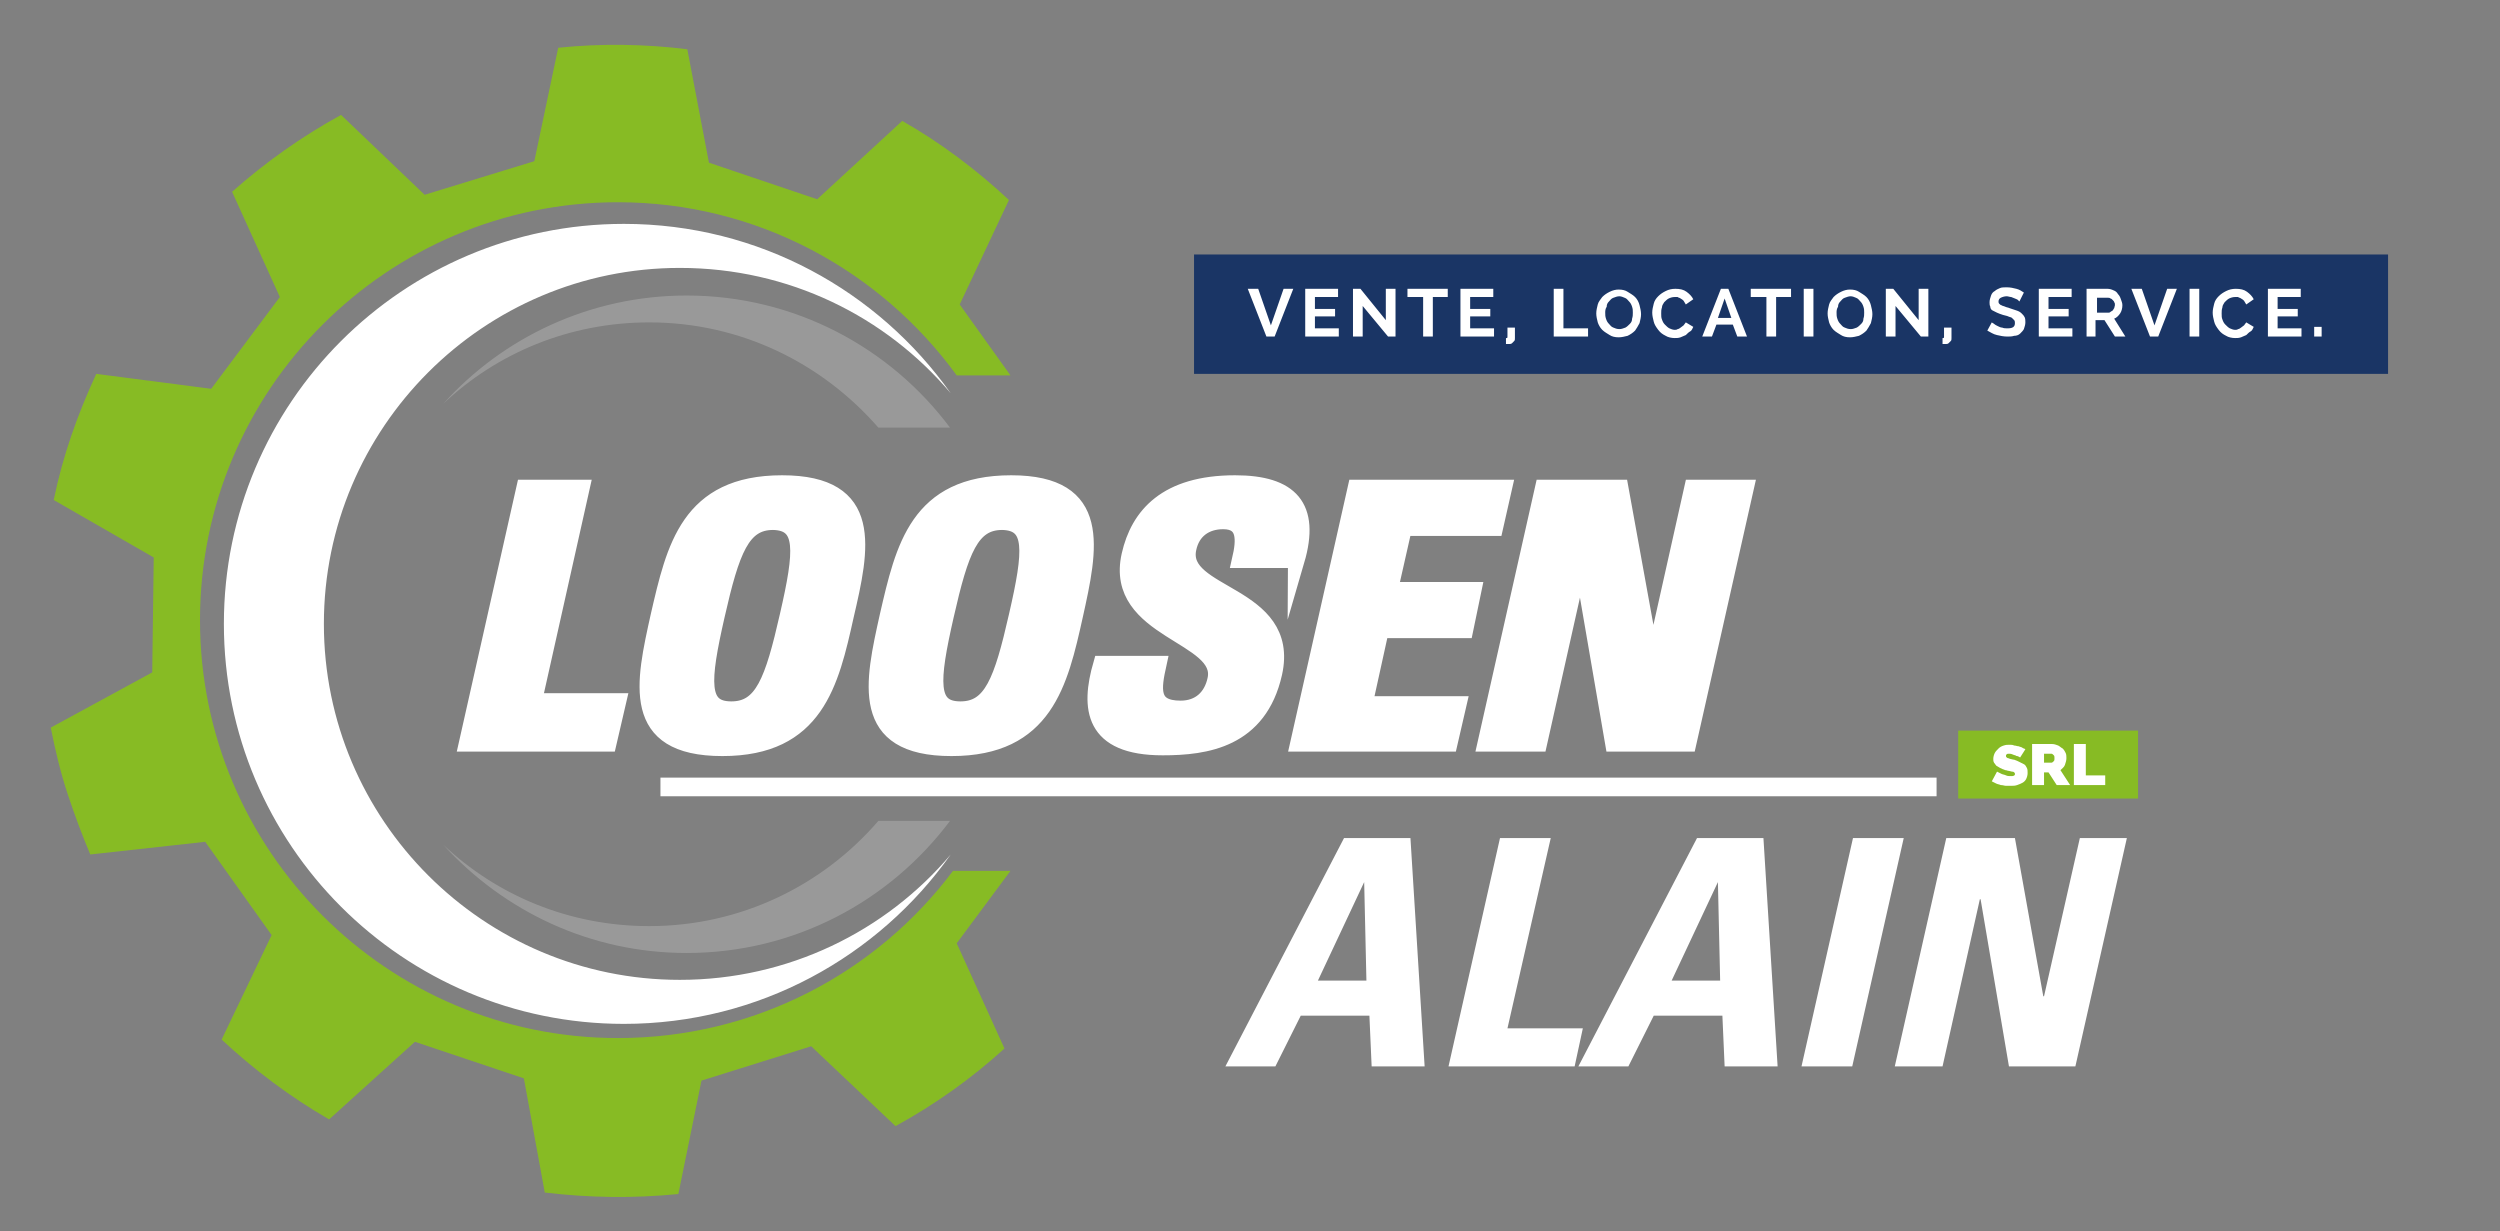 <svg version="1.1" id="Calque_1" xmlns="http://www.w3.org/2000/svg" x="0" y="0" viewBox="0 0 335 165" xml:space="preserve"><rect x="0" y="0" width="335" height="165" fill="#808080" stroke="none"/><style>.st1{fill:#fff}.st3{fill:#87bb24}.st4{fill:#fff;stroke:#fff;stroke-width:2.227;stroke-miterlimit:10}</style><path fill="#1a3565" d="M160 34.1h160v16H160z"/><path class="st1" d="M91.1 131.3c-26.3 0-47.7-21.4-47.7-47.7 0-26.3 21.4-47.7 47.7-47.7 14.6 0 27.6 6.5 36.3 16.8C117.7 39 101.7 30 83.6 30 54 30 30 54 30 83.6s24 53.6 53.6 53.6c18.1 0 34.1-9 43.8-22.7-8.7 10.3-21.8 16.8-36.3 16.8z"/><g opacity=".2"><path class="st1" d="M117.7 57.3h9.6c-8-10.7-20.8-17.7-35.3-17.7-12.9 0-24.6 5.6-32.6 14.5 7.2-6.8 16.9-10.9 27.6-10.9 12.3 0 23.2 5.5 30.7 14.1zM117.7 110c-7.4 8.6-18.4 14.1-30.7 14.1-10.7 0-20.4-4.1-27.6-10.9 8.1 8.9 19.7 14.5 32.6 14.5 14.4 0 27.2-6.9 35.3-17.7h-9.6z"/></g><path class="st3" d="M127.7 116.7c-10.2 13.6-26.5 22.4-44.9 22.4-30.9 0-56-25.1-56-56s25.1-56 56-56c18.7 0 35.2 9.2 45.4 23.2h7.2l-6.8-9.5 6.6-14c-4.4-4.1-9.2-7.7-14.3-10.6l-11.4 10.5L95 21.8 92.1 6.6c-5.7-.7-11.5-.8-17.3-.2l-3.2 15.2-14.7 4.5-11.2-10.7c-5.3 2.9-10.2 6.4-14.6 10.3l6.4 14.1-9.2 12.3-15.4-2c-2.5 5.4-4.5 11-5.7 16.9l13.4 7.7-.2 15.4-13.6 7.4c.6 3 1.3 6 2.3 9 .9 2.7 1.9 5.4 3 8l15.4-1.7 8.9 12.5-6.7 14c4.4 4.1 9.2 7.7 14.4 10.7l11.5-10.4 14.6 4.9 2.8 15.3c5.9.7 11.8.8 17.9.2l3.1-15.2 14.7-4.6 11.3 10.7c5.3-2.9 10.2-6.4 14.6-10.4l-6.4-14.1 7.2-9.7h-7.7zM262.4 97.9h24.1v9.1h-24.1z"/><path class="st1" d="M270.7 101.5c-.2-.1-.3-.2-.5-.2-.1-.1-.3-.1-.5-.2s-.4-.1-.5-.1c-.1 0-.3 0-.3.1-.1 0-.1.1-.1.2s0 .1.1.2c0 0 .1.1.2.1s.2.1.3.1c.1 0 .3.1.5.1.3.1.5.2.7.3l.6.3c.2.1.3.3.4.5.1.2.1.4.1.7 0 .3-.1.6-.2.8-.1.2-.3.4-.5.5-.2.1-.4.2-.7.3-.3.1-.5.1-.8.1h-.7c-.2 0-.4-.1-.7-.1-.2-.1-.4-.1-.6-.2l-.6-.3.7-1.3.6.3c.2.1.4.1.6.2.2.1.4.1.7.1.2 0 .3 0 .4-.1.1 0 .1-.1.1-.2s0-.1-.1-.2-.2-.1-.3-.1c-.1 0-.3-.1-.4-.1-.2 0-.3-.1-.5-.1-.3-.1-.5-.2-.7-.3-.2-.1-.3-.2-.5-.3-.1-.1-.2-.3-.3-.4-.1-.2-.1-.3-.1-.5 0-.3.1-.6.2-.8.1-.2.3-.4.5-.6.2-.2.4-.3.7-.4.3-.1.5-.1.8-.1.2 0 .4 0 .6.1.2 0 .4.1.6.1.2.1.4.1.5.2s.3.1.4.2l-.7 1.1zM272.3 105.2v-5.5h2.7c.3 0 .5.1.8.2.2.1.4.3.6.4.2.2.3.4.4.6.1.2.1.5.1.7 0 .3-.1.6-.2.9-.1.3-.4.5-.6.7l1.3 2h-1.8l-1.1-1.7h-.6v1.7h-1.6zm1.6-3h1c.1 0 .2-.1.3-.2.1-.1.1-.2.1-.4s0-.3-.1-.4c-.1-.1-.2-.2-.3-.2h-1v1.2zM277.9 105.2v-5.5h1.6v4.2h2.6v1.3h-4.2z"/><g><path class="st4" d="M77.9 65.4h-7.6l-7.7 34.2h18.9l1.3-5.6H71.5zM104.8 64.8c-12.5 0-14.4 8.6-16.5 17.7-2 9-4 17.7 8.5 17.7s14.5-8.7 16.5-17.7c2.1-9 4-17.7-8.5-17.7zm.8 17.7c-2 8.8-3.4 12.6-7.6 12.6-4.3 0-4-3.8-2-12.6s3.4-12.6 7.6-12.6c4.3.1 4 3.9 2 12.6zM135.5 64.8c-12.5 0-14.4 8.6-16.5 17.7-2 9-4 17.7 8.5 17.7S142 91.5 144 82.5s3.9-17.7-8.5-17.7zm.8 17.7c-2 8.8-3.4 12.6-7.6 12.6-4.3 0-4-3.8-2-12.6s3.4-12.6 7.6-12.6c4.3.1 4 3.9 2 12.6zM173.7 75.1c2.1-7.2-.8-10.3-8.2-10.3-9.2 0-12.9 4.3-14.1 9.6-2.3 10.2 12.9 10.6 11.5 16.7-.5 2.3-2.1 3.9-4.7 3.9-4.2 0-3.7-2.8-3-6h-7.6c-1.7 5.9-1.2 11.1 8.2 11.1 5.8 0 12.9-1 14.9-9.9 2.4-10.8-12.9-10.2-11.5-16.7.5-2.4 2.3-3.7 4.7-3.7 3.1 0 2.9 2.6 2.3 5.2h7.5zM188.1 70.7h12.2l1.2-5.3h-19.8L174 99.6h20.2l1.2-5.2h-12.6l2.2-10h11.3l1.1-5.3h-11.2zM226.8 65.4l-5.3 23.7h-.1l-4.3-23.7h-10.3l-7.7 34.2h7.1l5.6-25h.1l4.3 25h10l7.7-34.2z"/></g><g><path class="st1" d="M164.2 142.9l15.9-30.6h8.9l1.9 30.6h-7.1l-.3-6.8h-9.2l-3.4 6.8h-6.7zm18.6-24.7l-6.2 13.2h6.5l-.3-13.2zM194.1 142.9l6.9-30.6h6.8l-5.8 25.5h10.1l-1.1 5.1h-16.9zM211.5 142.9l15.9-30.6h8.9l1.9 30.6h-7.1l-.3-6.8h-9.2l-3.4 6.8h-6.7zm18.7-24.7l-6.2 13.2h6.5l-.3-13.2zM241.4 142.9l6.9-30.6h6.8l-6.9 30.6h-6.8zM253.9 142.9l6.9-30.6h9.2l3.8 21.2h.1l4.8-21.2h6.3l-6.9 30.6h-8.9l-3.8-22.4h-.1l-5 22.4h-6.4z"/></g><path class="st1" d="M88.5 104.2h171v2.5h-171z"/><g><path class="st1" d="M168.6 38.7l1.7 4.9 1.7-4.9h1.3l-2.5 6.4h-1.1l-2.5-6.4h1.4zM179.4 44v1.1h-4.5v-6.4h4.4v1.1h-3.1v1.6h2.7v1h-2.7V44h3.2zM182.6 41v4.1h-1.3v-6.4h1l3.4 4.2v-4.2h1.3v6.4h-1l-3.4-4.1zM194 39.8h-2v5.3h-1.3v-5.3h-2.1v-1.1h5.4v1.1zM200.2 44v1.1h-4.5v-6.4h4.4v1.1H197v1.6h2.7v1H197V44h3.2zM201.7 45.3h.2c.1 0 .1-.1.1-.2v-1.2h1v1.4c0 .2 0 .3-.1.4l-.3.3c-.1.1-.3.1-.4.1h-.4v-.8zM208.2 45.1v-6.4h1.3V44h3.3v1.1h-4.6zM216.9 45.2c-.5 0-.9-.1-1.2-.3s-.7-.4-1-.7c-.3-.3-.5-.7-.6-1-.1-.4-.2-.8-.2-1.2 0-.4.1-.8.2-1.2s.4-.7.6-1c.3-.3.6-.5 1-.7.4-.2.8-.3 1.2-.3.5 0 .9.1 1.2.3s.7.4 1 .7c.3.3.5.7.6 1.1.1.4.2.8.2 1.2 0 .4-.1.8-.2 1.2-.2.4-.4.7-.6 1-.3.3-.6.5-1 .7-.4.1-.8.2-1.2.2zm-1.8-3.3c0 .3 0 .5.1.8.1.3.2.5.4.7.2.2.3.4.6.5.2.1.5.2.8.2.3 0 .5-.1.8-.2.2-.1.4-.3.6-.5s.3-.4.3-.7c.1-.3.1-.5.1-.8 0-.3 0-.5-.1-.8-.1-.3-.2-.5-.4-.7-.2-.2-.3-.4-.6-.5-.2-.1-.5-.2-.7-.2-.3 0-.5.1-.8.2s-.4.3-.6.5c-.2.2-.3.4-.3.7-.2.3-.2.6-.2.8zM221.4 41.9c0-.4.1-.8.2-1.2.1-.4.3-.7.6-1 .3-.3.6-.5 1-.7.4-.2.8-.3 1.3-.3.6 0 1.1.1 1.5.4.4.3.7.6.9 1l-1 .7c-.1-.2-.2-.3-.3-.5-.1-.1-.2-.2-.4-.3-.1-.1-.3-.1-.4-.2h-.4c-.3 0-.6.1-.8.2-.2.1-.4.3-.6.5-.1.2-.3.4-.3.7-.1.3-.1.5-.1.8 0 .3 0 .6.1.8.1.3.2.5.4.7.2.2.4.4.6.5.2.1.5.2.7.2.1 0 .3 0 .4-.1.1 0 .3-.1.4-.2.1-.1.3-.2.4-.3.1-.1.2-.3.3-.4l1 .6c-.1.2-.2.5-.4.6s-.4.3-.6.5c-.2.1-.5.2-.7.3-.3.1-.5.1-.8.1-.4 0-.9-.1-1.2-.3-.4-.2-.7-.4-1-.8s-.5-.7-.6-1.1c-.1-.4-.2-.8-.2-1.2zM228.1 45.1l2.5-6.4h1l2.5 6.4h-1.3l-.6-1.6H230l-.6 1.6h-1.3zm3-5.1l-.9 2.6h1.8l-.9-2.6zM240 39.8h-2v5.3h-1.3v-5.3h-2.1v-1.1h5.4v1.1zM241.7 45.1v-6.4h1.3v6.4h-1.3zM247.9 45.2c-.5 0-.9-.1-1.2-.3s-.7-.4-1-.7c-.3-.3-.5-.7-.6-1-.1-.4-.2-.8-.2-1.2 0-.4.1-.8.2-1.2s.4-.7.6-1c.3-.3.6-.5 1-.7.4-.2.8-.3 1.2-.3.5 0 .9.1 1.2.3s.7.4 1 .7c.3.3.5.7.6 1.1.1.4.2.8.2 1.2 0 .4-.1.8-.2 1.2-.2.4-.4.7-.6 1-.3.3-.6.5-1 .7-.4.1-.8.2-1.2.2zm-1.8-3.3c0 .3 0 .5.1.8.1.3.2.5.4.7.2.2.3.4.6.5.2.1.5.2.8.2.3 0 .5-.1.8-.2.2-.1.4-.3.6-.5s.3-.4.3-.7c.1-.3.1-.5.1-.8 0-.3 0-.5-.1-.8-.1-.3-.2-.5-.4-.7-.2-.2-.3-.4-.6-.5-.2-.1-.5-.2-.7-.2-.3 0-.5.1-.8.2s-.4.3-.6.5c-.2.2-.3.4-.3.7-.2.3-.2.6-.2.8zM254 41v4.1h-1.3v-6.4h1l3.4 4.2v-4.2h1.3v6.4h-1L254 41zM260.2 45.3h.2c.1 0 .1-.1.1-.2v-1.2h1v1.4c0 .2 0 .3-.1.4l-.3.3c-.1.1-.3.1-.4.1h-.4v-.8zM270.6 40.4l-.2-.2c-.1-.1-.2-.1-.4-.2s-.3-.1-.5-.2c-.2 0-.4-.1-.6-.1-.3 0-.6.1-.8.2-.2.1-.3.3-.3.5 0 .1 0 .2.1.3.1.1.2.2.3.2.1.1.3.1.5.2s.4.1.6.2l.9.3c.3.1.5.2.7.4s.3.3.4.5c.1.2.1.5.1.7 0 .3-.1.6-.2.9-.1.2-.3.4-.5.6-.2.2-.5.3-.8.3-.3.1-.6.1-.9.1-.5 0-1-.1-1.4-.2-.5-.1-.9-.4-1.3-.6l.6-1.1c.1.1.2.1.3.2.1.1.3.2.5.3.2.1.4.2.6.2.2.1.5.1.7.1.7 0 1-.2 1-.7 0-.1 0-.3-.1-.4l-.3-.3c-.1-.1-.3-.1-.5-.2s-.4-.1-.7-.2c-.3-.1-.6-.2-.8-.3l-.6-.3c-.2-.1-.3-.3-.3-.5-.1-.2-.1-.4-.1-.6 0-.3.1-.6.2-.9.1-.3.3-.5.5-.6.2-.2.5-.3.7-.4s.6-.1.9-.1c.5 0 .9.1 1.3.2s.7.3 1 .5l-.6 1.2zM277.7 44v1.1h-4.5v-6.4h4.4v1.1h-3.1v1.6h2.7v1h-2.7V44h3.2zM279.6 45.1v-6.4h2.8c.3 0 .6.1.8.2.3.1.5.3.6.5.2.2.3.4.4.7.1.3.2.5.2.8 0 .4-.1.8-.3 1.1-.2.3-.5.6-.8.7l1.5 2.4h-1.4l-1.4-2.2h-1.2v2.2h-1.2zm1.3-3.2h1.6c.1 0 .2 0 .3-.1.1-.1.2-.1.3-.2s.1-.2.2-.3c0-.1.1-.3.1-.4 0-.2 0-.3-.1-.4 0-.1-.1-.2-.2-.3-.1-.1-.2-.2-.3-.2-.1-.1-.2-.1-.3-.1H281v2zM287 38.7l1.7 4.9 1.7-4.9h1.3l-2.5 6.4h-1.1l-2.5-6.4h1.4zM293.4 45.1v-6.4h1.3v6.4h-1.3zM296.5 41.9c0-.4.1-.8.2-1.2.1-.4.3-.7.6-1 .3-.3.6-.5 1-.7.4-.2.8-.3 1.3-.3.6 0 1.1.1 1.5.4.4.3.7.6.9 1l-1 .7c-.1-.2-.2-.3-.3-.5-.1-.1-.2-.2-.4-.3-.1-.1-.3-.1-.4-.2h-.4c-.3 0-.6.1-.8.2-.2.1-.4.3-.6.5-.1.2-.3.4-.3.7-.1.3-.1.5-.1.8 0 .3 0 .6.1.8.1.3.2.5.4.7.2.2.4.4.6.5.2.1.5.2.7.2.1 0 .3 0 .4-.1.1 0 .3-.1.4-.2.1-.1.3-.2.4-.3.1-.1.2-.3.3-.4l1 .6c-.1.2-.2.5-.4.6s-.4.3-.6.5c-.2.1-.5.2-.7.3-.3.1-.5.1-.8.1-.4 0-.9-.1-1.2-.3-.4-.2-.7-.4-1-.8s-.5-.7-.6-1.1c-.1-.4-.2-.8-.2-1.2zM308.4 44v1.1h-4.5v-6.4h4.4v1.1h-3.1v1.6h2.7v1h-2.7V44h3.2zM310.1 45.1v-1.3h1v1.3h-1z"/></g></svg>
